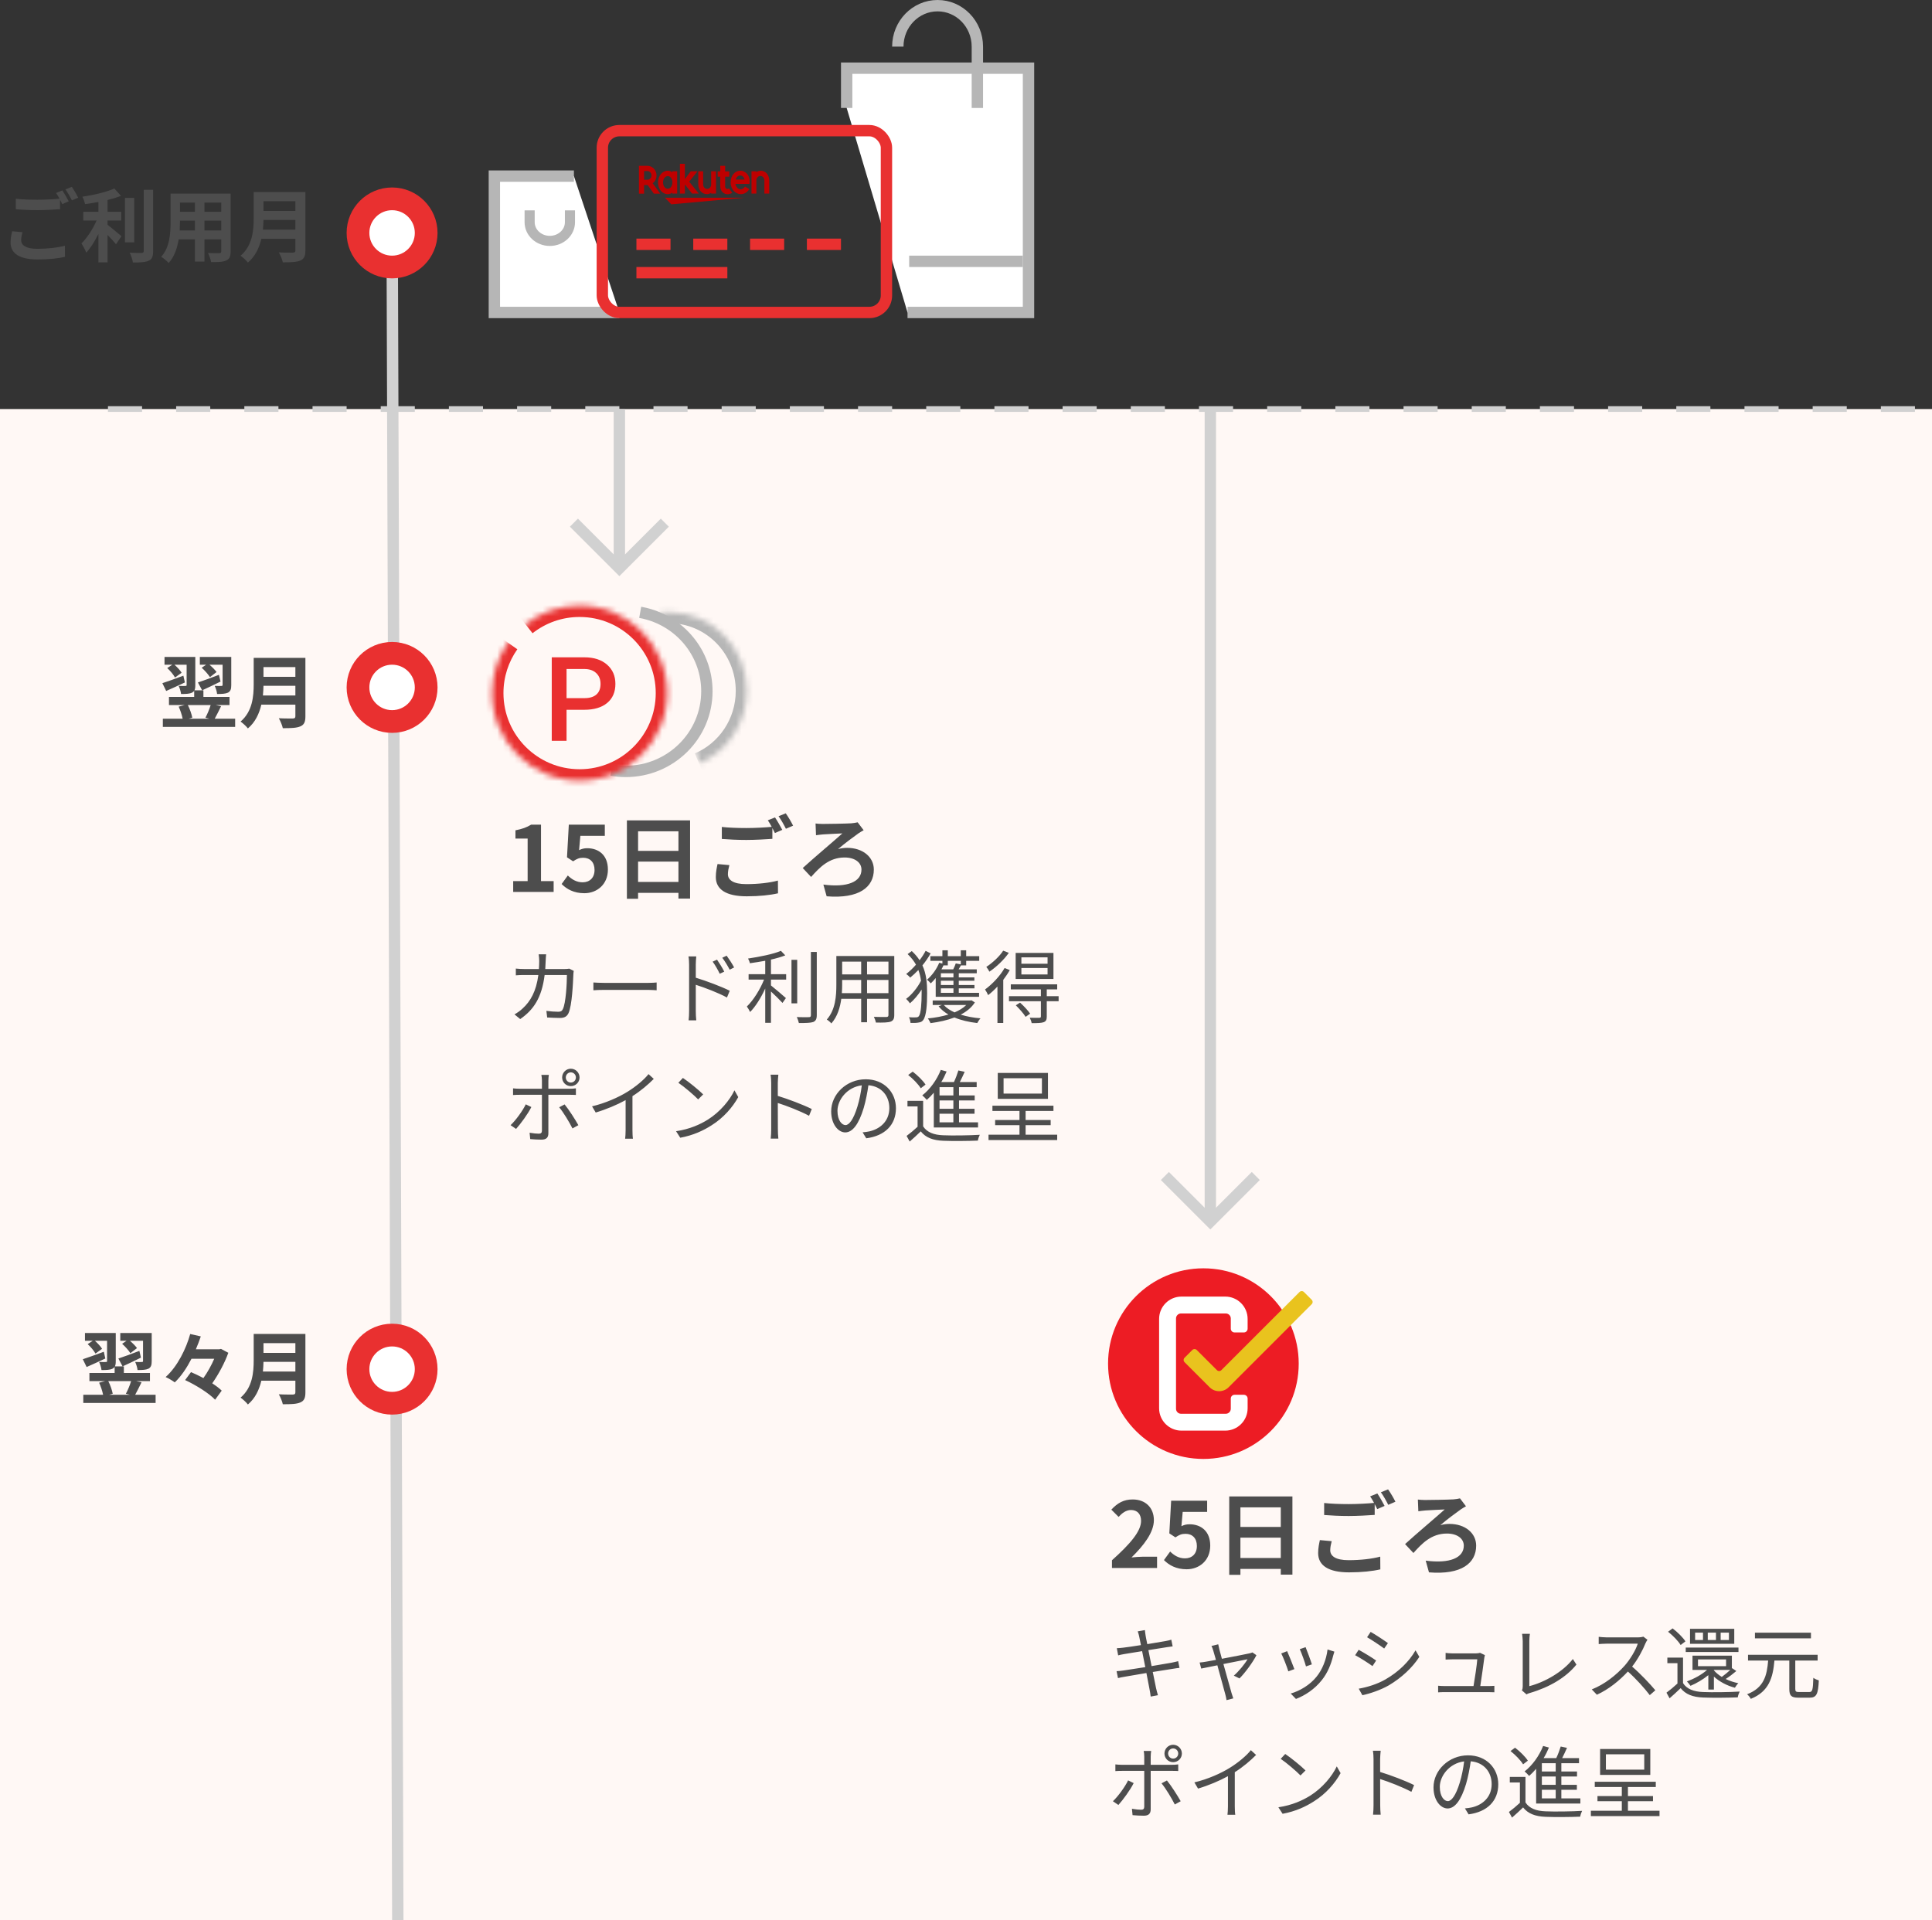 <svg width="340" height="338" viewBox="0 0 340 338" fill="none" xmlns="http://www.w3.org/2000/svg">
<rect x="0" y="0" width="340" height="338" fill="#333333" stroke="none"/>
<path d="M340 72H0V338H340V72Z" fill="#FFF8F5"/>
<path d="M19 72L340 72" stroke="#D1D1D1" stroke-dasharray="6 6"/>
<line x1="69" y1="35.997" x2="70.007" y2="337.997" stroke="#D1D1D1" stroke-width="2"/>
<circle cx="69" cy="41" r="6" fill="white" stroke="#E93030" stroke-width="4"/>
<circle cx="69" cy="121" r="6" fill="white" stroke="#E93030" stroke-width="4"/>
<circle cx="69" cy="241" r="6" fill="white" stroke="#E93030" stroke-width="4"/>
<path d="M2.128 40.702C2.016 41.234 1.862 41.906 1.862 42.704C1.862 44.608 3.444 45.672 6.622 45.672C8.568 45.672 10.234 45.49 11.438 45.21L11.424 43.25C10.192 43.586 8.428 43.796 6.552 43.796C4.55 43.796 3.724 43.152 3.724 42.27C3.724 41.808 3.822 41.374 3.948 40.87L2.128 40.702ZM9.87 33.968C10.066 34.248 10.276 34.612 10.472 34.976C9.408 35.074 7.882 35.158 6.552 35.158C5.096 35.158 3.808 35.102 2.786 34.99V36.838C3.906 36.922 5.11 36.992 6.566 36.992C7.882 36.992 9.604 36.894 10.57 36.824V35.158C10.71 35.438 10.85 35.704 10.962 35.928L12.096 35.438C11.83 34.92 11.326 34.038 10.976 33.52L9.87 33.968ZM11.522 33.338C11.914 33.87 12.362 34.682 12.656 35.27L13.762 34.794C13.524 34.304 13.006 33.408 12.628 32.89L11.522 33.338ZM18.928 38.812H21.336V37.286H18.928V35.2C19.782 34.99 20.594 34.752 21.294 34.472L20.118 33.184C18.76 33.8 16.506 34.332 14.49 34.626C14.686 34.976 14.896 35.564 14.966 35.928C15.722 35.83 16.52 35.704 17.318 35.55V37.286H14.658V38.812H16.996C16.366 40.268 15.344 41.864 14.336 42.844C14.602 43.264 15.008 43.978 15.176 44.468C15.946 43.656 16.688 42.452 17.318 41.178V46.19H18.928V41.36C19.488 41.934 20.076 42.564 20.412 42.998L21.378 41.57C21 41.276 19.614 40.086 18.928 39.568V38.812ZM23.618 34.836H21.994V42.662H23.618V34.836ZM25.298 33.408V44.174C25.298 44.426 25.186 44.51 24.92 44.524C24.626 44.524 23.73 44.524 22.82 44.482C23.072 44.958 23.324 45.728 23.394 46.204C24.668 46.218 25.606 46.162 26.18 45.882C26.754 45.616 26.95 45.154 26.95 44.188V33.408H25.298ZM35.98 40.562V38.84H38.934V40.562H35.98ZM31.626 40.562C31.654 40.044 31.668 39.54 31.668 39.092V38.84H34.3V40.562H31.626ZM34.3 35.662V37.286H31.668V35.662H34.3ZM38.934 37.286H35.98V35.662H38.934V37.286ZM40.586 34.08H30.016V39.078C30.016 41.038 29.89 43.53 28.364 45.21C28.742 45.406 29.414 45.98 29.68 46.288C30.688 45.196 31.192 43.656 31.444 42.13H34.3V46.036H35.98V42.13H38.934V44.23C38.934 44.482 38.836 44.566 38.57 44.566C38.318 44.566 37.394 44.58 36.61 44.538C36.82 44.972 37.086 45.686 37.142 46.134C38.402 46.148 39.256 46.12 39.83 45.84C40.39 45.588 40.586 45.14 40.586 44.244V34.08ZM46.27 40.422C46.326 39.834 46.354 39.246 46.368 38.714H51.982V40.422H46.27ZM51.982 35.424V37.132H46.368V35.424H51.982ZM53.746 33.8H44.646V38.406C44.646 40.534 44.45 43.208 42.336 45.014C42.7 45.252 43.372 45.868 43.624 46.218C44.926 45.126 45.626 43.6 45.99 42.032H51.982V44.062C51.982 44.356 51.87 44.468 51.534 44.468C51.226 44.468 50.05 44.482 49.07 44.426C49.336 44.888 49.672 45.686 49.77 46.176C51.212 46.176 52.192 46.148 52.864 45.854C53.508 45.574 53.746 45.098 53.746 44.09V33.8Z" fill="#4D4D4D"/>
<path d="M35.49 117.536C36.022 117.998 36.652 118.712 36.946 119.188L38.108 118.292C37.842 117.914 37.352 117.424 36.862 117.004H39.172V120.56C39.172 120.7 39.116 120.742 38.948 120.742C38.794 120.756 38.29 120.756 37.786 120.728C37.982 121.134 38.164 121.736 38.206 122.156C39.06 122.156 39.676 122.128 40.124 121.918C40.586 121.666 40.698 121.274 40.698 120.588V115.632H35.168V117.004H36.274L35.49 117.536ZM38.528 118.782C37.17 119.3 35.756 119.832 34.832 120.126L35.574 121.512C36.54 121.064 37.716 120.518 38.808 119.972L38.528 118.782ZM37.072 124.102C36.862 124.816 36.484 125.726 36.148 126.328L36.876 126.51H33.208L33.838 126.328C33.726 125.712 33.418 124.816 33.054 124.102H37.072ZM37.786 126.51C38.122 125.922 38.514 125.096 38.906 124.312L37.954 124.102H40.39V122.674H35.798V121.512H34.216C34.342 121.288 34.37 120.98 34.37 120.588V115.632H28.952V117.004H30.324L29.428 117.592C29.96 118.068 30.548 118.782 30.8 119.258L31.962 118.418C31.71 117.998 31.206 117.452 30.702 117.004H32.844V120.574C32.844 120.7 32.802 120.742 32.634 120.742C32.466 120.756 31.934 120.756 31.444 120.728C31.626 121.134 31.822 121.736 31.864 122.156C32.718 122.156 33.334 122.142 33.796 121.918C33.964 121.834 34.09 121.722 34.174 121.596V122.674H29.736V124.102H32.508L31.444 124.382C31.738 125.026 32.018 125.866 32.144 126.51H28.658V127.952H41.384V126.51H37.786ZM32.27 118.936C30.912 119.44 29.498 119.958 28.574 120.252L29.246 121.624C30.226 121.19 31.416 120.658 32.536 120.126L32.27 118.936ZM46.27 122.422C46.326 121.834 46.354 121.246 46.368 120.714H51.982V122.422H46.27ZM51.982 117.424V119.132H46.368V117.424H51.982ZM53.746 115.8H44.646V120.406C44.646 122.534 44.45 125.208 42.336 127.014C42.7 127.252 43.372 127.868 43.624 128.218C44.926 127.126 45.626 125.6 45.99 124.032H51.982V126.062C51.982 126.356 51.87 126.468 51.534 126.468C51.226 126.468 50.05 126.482 49.07 126.426C49.336 126.888 49.672 127.686 49.77 128.176C51.212 128.176 52.192 128.148 52.864 127.854C53.508 127.574 53.746 127.098 53.746 126.09V115.8Z" fill="#4D4D4D"/>
<path d="M21.49 236.536C22.022 236.998 22.652 237.712 22.946 238.188L24.108 237.292C23.842 236.914 23.352 236.424 22.862 236.004H25.172V239.56C25.172 239.7 25.116 239.742 24.948 239.742C24.794 239.756 24.29 239.756 23.786 239.728C23.982 240.134 24.164 240.736 24.206 241.156C25.06 241.156 25.676 241.128 26.124 240.918C26.586 240.666 26.698 240.274 26.698 239.588V234.632H21.168V236.004H22.274L21.49 236.536ZM24.528 237.782C23.17 238.3 21.756 238.832 20.832 239.126L21.574 240.512C22.54 240.064 23.716 239.518 24.808 238.972L24.528 237.782ZM23.072 243.102C22.862 243.816 22.484 244.726 22.148 245.328L22.876 245.51H19.208L19.838 245.328C19.726 244.712 19.418 243.816 19.054 243.102H23.072ZM23.786 245.51C24.122 244.922 24.514 244.096 24.906 243.312L23.954 243.102H26.39V241.674H21.798V240.512H20.216C20.342 240.288 20.37 239.98 20.37 239.588V234.632H14.952V236.004H16.324L15.428 236.592C15.96 237.068 16.548 237.782 16.8 238.258L17.962 237.418C17.71 236.998 17.206 236.452 16.702 236.004H18.844V239.574C18.844 239.7 18.802 239.742 18.634 239.742C18.466 239.756 17.934 239.756 17.444 239.728C17.626 240.134 17.822 240.736 17.864 241.156C18.718 241.156 19.334 241.142 19.796 240.918C19.964 240.834 20.09 240.722 20.174 240.596V241.674H15.736V243.102H18.508L17.444 243.382C17.738 244.026 18.018 244.866 18.144 245.51H14.658V246.952H27.384V245.51H23.786ZM18.27 237.936C16.912 238.44 15.498 238.958 14.574 239.252L15.246 240.624C16.226 240.19 17.416 239.658 18.536 239.126L18.27 237.936ZM38.892 237.432L38.584 237.502H34.468C34.804 236.732 35.084 235.976 35.336 235.234L33.474 234.814C32.774 237.348 31.248 240.526 29.148 242.388C29.624 242.598 30.366 243.032 30.758 243.326C31.906 242.234 32.886 240.75 33.698 239.168H37.702C37.226 240.274 36.54 241.534 35.798 242.57C35.056 242.178 34.3 241.814 33.614 241.52L32.578 242.92C34.482 243.802 36.806 245.258 37.856 246.378L39.018 244.782C38.598 244.362 38.01 243.928 37.352 243.494C38.486 241.87 39.578 239.826 40.18 238.118L38.892 237.432ZM46.27 241.422C46.326 240.834 46.354 240.246 46.368 239.714H51.982V241.422H46.27ZM51.982 236.424V238.132H46.368V236.424H51.982ZM53.746 234.8H44.646V239.406C44.646 241.534 44.45 244.208 42.336 246.014C42.7 246.252 43.372 246.868 43.624 247.218C44.926 246.126 45.626 244.6 45.99 243.032H51.982V245.062C51.982 245.356 51.87 245.468 51.534 245.468C51.226 245.468 50.05 245.482 49.07 245.426C49.336 245.888 49.672 246.686 49.77 247.176C51.212 247.176 52.192 247.148 52.864 246.854C53.508 246.574 53.746 246.098 53.746 245.09V234.8Z" fill="#4D4D4D"/>
<mask id="path-11-inside-1" fill="white">
<path fill-rule="evenodd" clip-rule="evenodd" d="M123.021 134.385C127.94 132.306 131.4 127.369 131.4 121.61C131.4 113.975 125.318 107.785 117.816 107.785C117.2 107.785 116.594 107.826 116 107.907"/>
</mask>
<path d="M123.768 136.153C129.388 133.779 133.32 128.152 133.32 121.61H129.48C129.48 126.586 126.493 130.833 122.274 132.616L123.768 136.153ZM133.32 121.61C133.32 112.946 126.411 105.865 117.816 105.865V109.705C124.226 109.705 129.48 115.003 129.48 121.61H133.32ZM117.816 105.865C117.114 105.865 116.421 105.912 115.741 106.005L116.259 109.81C116.767 109.74 117.287 109.705 117.816 109.705V105.865Z" fill="#B6B6B6" mask="url(#path-11-inside-1)"/>
<path d="M112.664 107.785C113.237 107.886 113.797 108.022 114.343 108.189C120.168 109.969 124.4 115.333 124.4 121.673C124.4 129.467 118.006 135.785 110.118 135.785C109.259 135.785 108.417 135.71 107.6 135.566" stroke="#B6B6B6" stroke-width="2"/>
<mask id="path-14-inside-2" fill="white">
<path fill-rule="evenodd" clip-rule="evenodd" d="M89.408 113.132C87.639 115.639 86.6 118.698 86.6 122C86.6 130.505 93.495 137.4 102 137.4C110.505 137.4 117.4 130.505 117.4 122C117.4 113.495 110.505 106.6 102 106.6C98.408 106.6 95.103 107.83 92.484 109.891"/>
</mask>
<path d="M87.774 111.979C85.775 114.813 84.6 118.272 84.6 122H88.6C88.6 119.125 89.504 116.466 91.042 114.285L87.774 111.979ZM84.6 122C84.6 131.61 92.39 139.4 102 139.4V135.4C94.599 135.4 88.6 129.401 88.6 122H84.6ZM102 139.4C111.61 139.4 119.4 131.61 119.4 122H115.4C115.4 129.401 109.401 135.4 102 135.4V139.4ZM119.4 122C119.4 112.39 111.61 104.6 102 104.6V108.6C109.401 108.6 115.4 114.599 115.4 122H119.4ZM102 104.6C97.944 104.6 94.207 105.991 91.247 108.32L93.721 111.463C96 109.669 98.873 108.6 102 108.6V104.6Z" fill="#E93030" mask="url(#path-14-inside-2)"/>
<path d="M99.704 124.938V130.4H97.1V115.7H102.834C104.508 115.7 105.836 116.128 106.818 116.982C107.806 117.837 108.3 118.968 108.3 120.375C108.3 121.815 107.816 122.936 106.849 123.737C105.888 124.538 104.539 124.938 102.803 124.938H99.704ZM99.704 122.889H102.834C103.76 122.889 104.467 122.677 104.954 122.253C105.442 121.822 105.685 121.203 105.685 120.395C105.685 119.601 105.438 118.968 104.944 118.497C104.45 118.019 103.771 117.773 102.906 117.76H99.704V122.889Z" fill="#E93030"/>
<path d="M90.312 157H97.432V155.096H95.208V145.16H93.464C92.712 145.624 91.896 145.928 90.712 146.152V147.608H92.856V155.096H90.312V157ZM102.838 157.224C105.03 157.224 106.982 155.704 106.982 153.064C106.982 150.488 105.318 149.304 103.334 149.304C102.79 149.304 102.374 149.416 101.91 149.64L102.134 147.128H106.438V145.16H100.102L99.782 150.904L100.854 151.608C101.542 151.16 101.926 150.984 102.63 150.984C103.83 150.984 104.63 151.752 104.63 153.128C104.63 154.52 103.766 155.304 102.534 155.304C101.43 155.304 100.598 154.76 99.926 154.104L98.838 155.608C99.718 156.488 100.966 157.224 102.838 157.224ZM112.292 155.24V151.656H119.396V155.24H112.292ZM119.396 146.328V149.768H112.292V146.328H119.396ZM110.324 144.408V158.2H112.292V157.16H119.396V158.168H121.444V144.408H110.324ZM126.276 152.088C126.148 152.696 125.972 153.464 125.972 154.376C125.972 156.552 127.78 157.768 131.412 157.768C133.636 157.768 135.54 157.56 136.916 157.24L136.9 155C135.492 155.384 133.476 155.624 131.332 155.624C129.044 155.624 128.1 154.888 128.1 153.88C128.1 153.352 128.212 152.856 128.356 152.28L126.276 152.088ZM135.124 144.392C135.348 144.712 135.588 145.128 135.812 145.544C134.596 145.656 132.852 145.752 131.332 145.752C129.668 145.752 128.196 145.688 127.028 145.56V147.672C128.308 147.768 129.684 147.848 131.348 147.848C132.852 147.848 134.82 147.736 135.924 147.656V145.752C136.084 146.072 136.244 146.376 136.372 146.632L137.668 146.072C137.364 145.48 136.788 144.472 136.388 143.88L135.124 144.392ZM137.012 143.672C137.46 144.28 137.972 145.208 138.308 145.88L139.572 145.336C139.3 144.776 138.708 143.752 138.276 143.16L137.012 143.672ZM143.524 144.952L143.604 147.016C143.94 146.968 144.452 146.904 144.852 146.872C145.62 146.84 147.396 146.712 148.244 146.696C146.996 147.832 143.204 151.016 141.268 152.792L142.74 154.36C144.244 152.68 145.892 150.936 148.644 150.936C150.436 150.936 151.604 151.816 151.604 153.064C151.604 155.208 149.156 156.264 144.9 155.704L145.476 157.768C151.22 158.232 153.78 156.136 153.78 153.064C153.78 150.856 151.844 149.24 149.076 149.24C148.644 149.24 147.988 149.304 147.476 149.464C148.676 148.424 150.196 147.32 151.108 146.664C151.332 146.52 151.684 146.296 151.988 146.136L150.932 144.744C150.628 144.824 150.148 144.888 149.796 144.92C148.74 144.984 145.588 145.032 144.756 145.032C144.212 145.032 143.796 144.984 143.524 144.952Z" fill="#4D4D4D"/>
<path d="M100.186 170.502C99.948 170.544 99.668 170.572 99.29 170.572H95.958C95.986 170.11 96.014 169.634 96.028 169.13C96.042 168.794 96.07 168.304 96.112 167.982H94.796C94.852 168.318 94.894 168.836 94.894 169.144C94.894 169.648 94.866 170.124 94.838 170.572H92.374C91.842 170.572 91.268 170.544 90.778 170.488V171.678C91.268 171.622 91.828 171.622 92.388 171.622H94.74C94.362 174.506 93.354 176.256 91.968 177.516C91.548 177.922 90.974 178.314 90.54 178.552L91.548 179.378C93.886 177.768 95.342 175.64 95.846 171.622H99.766C99.766 173.12 99.584 176.564 99.052 177.628C98.898 177.978 98.646 178.09 98.24 178.09C97.652 178.09 96.91 178.034 96.154 177.936L96.294 179.098C97.022 179.14 97.834 179.182 98.548 179.182C99.318 179.182 99.766 178.93 100.046 178.342C100.676 176.998 100.844 172.924 100.9 171.58C100.9 171.398 100.928 171.132 100.97 170.894L100.186 170.502ZM104.428 174.31C104.862 174.268 105.604 174.24 106.374 174.24H114.06C114.69 174.24 115.278 174.296 115.558 174.31V172.938C115.25 172.966 114.746 173.008 114.046 173.008H106.374C105.59 173.008 104.848 172.966 104.428 172.938V174.31ZM129.194 170.292C128.858 169.648 128.242 168.71 127.878 168.22L127.108 168.584C127.584 169.214 128.032 169.956 128.41 170.684L129.194 170.292ZM127.458 171.034C127.136 170.376 126.548 169.438 126.184 168.92L125.414 169.27C125.876 169.9 126.31 170.67 126.66 171.398L127.458 171.034ZM122.446 169.802C122.446 169.382 122.488 168.78 122.53 168.346H121.158C121.242 168.78 121.27 169.41 121.27 169.802V177.95C121.27 178.468 121.242 179.154 121.186 179.602H122.53C122.474 179.154 122.446 178.398 122.446 177.95V173.344C124 173.834 126.422 174.758 127.934 175.584L128.424 174.394C126.94 173.652 124.294 172.658 122.446 172.098V169.802ZM135.676 168.906C136.614 168.696 137.496 168.444 138.196 168.164L137.426 167.366C136.124 167.94 133.688 168.416 131.644 168.724C131.77 168.948 131.924 169.298 131.966 169.55C132.834 169.424 133.758 169.284 134.668 169.116V171.482H131.742V172.434H134.458C133.772 174.17 132.554 176.102 131.434 177.166C131.616 177.418 131.882 177.852 132.008 178.132C132.96 177.18 133.94 175.598 134.668 174.002V180.036H135.676V174.52C136.39 175.178 137.286 176.074 137.706 176.536L138.308 175.682C137.902 175.318 136.306 173.946 135.676 173.456V172.434H138.35V171.482H135.676V168.906ZM140.296 168.948H139.288V176.606H140.296V168.948ZM142.704 167.562V178.692C142.704 178.958 142.592 179.042 142.34 179.042C142.074 179.056 141.192 179.056 140.212 179.028C140.38 179.322 140.534 179.798 140.59 180.078C141.864 180.078 142.648 180.05 143.11 179.896C143.544 179.714 143.74 179.392 143.74 178.678V167.562H142.704ZM152.588 174.814V172.49H156.354V174.814H152.588ZM148.15 174.814C148.192 174.296 148.206 173.778 148.206 173.316V172.49H151.552V174.814H148.15ZM151.552 169.27V171.51H148.206V169.27H151.552ZM156.354 171.51H152.588V169.27H156.354V171.51ZM157.376 168.276H147.184V173.316C147.184 175.262 147.044 177.726 145.504 179.462C145.728 179.588 146.148 179.938 146.302 180.148C147.366 178.958 147.842 177.362 148.052 175.808H151.552V179.938H152.588V175.808H156.354V178.65C156.354 178.916 156.256 179 155.976 179.014C155.724 179.014 154.772 179.028 153.792 178.986C153.932 179.266 154.1 179.714 154.142 179.994C155.458 180.008 156.27 179.994 156.746 179.826C157.194 179.644 157.376 179.336 157.376 178.664V168.276ZM169.08 169.13V169.746L168.198 169.578C168.114 169.872 167.918 170.278 167.75 170.628H165.678C165.804 170.404 165.93 170.166 166.028 169.928H166.798V169.13H169.08ZM167.792 172.042H165.58V171.314H167.792V172.042ZM167.792 173.386H165.58V172.63H167.792V173.386ZM167.792 174.758H165.58V173.974H167.792V174.758ZM163.732 168.304V169.13H165.846V169.606L165.286 169.466C164.824 170.6 164.026 171.692 163.144 172.448C163.354 172.602 163.662 172.938 163.802 173.092C164.096 172.826 164.39 172.504 164.67 172.154V175.458H172.3V174.758H168.73V173.974H171.488V173.386H168.73V172.63H171.474V172.042H168.73V171.314H171.894V170.628H168.702C168.828 170.418 168.968 170.18 169.108 169.928H170.032V169.13H172.328V168.304H170.032V167.268H169.08V168.304H166.798V167.268H165.846V168.304H163.732ZM162.892 167.366C162.612 167.912 162.248 168.472 161.828 169.018C161.478 168.472 161.03 167.94 160.456 167.408L159.728 167.94C160.358 168.542 160.834 169.158 161.198 169.802C160.666 170.418 160.078 170.978 159.476 171.44C159.7 171.594 160.036 171.888 160.176 172.084C160.666 171.678 161.156 171.23 161.618 170.74C161.842 171.342 161.996 171.972 162.08 172.63C161.478 173.848 160.4 175.15 159.462 175.822C159.686 176.018 159.98 176.368 160.134 176.606C160.834 176.018 161.59 175.122 162.192 174.184C162.192 174.38 162.192 174.59 162.192 174.786C162.192 176.592 162.066 178.398 161.716 178.846C161.618 178.986 161.506 179.042 161.31 179.07C161.016 179.098 160.54 179.098 159.952 179.056C160.134 179.336 160.218 179.728 160.232 180.05C160.764 180.078 161.282 180.064 161.702 179.98C162.052 179.938 162.304 179.784 162.472 179.546C163.032 178.79 163.158 176.816 163.158 174.8C163.158 173.092 163.032 171.454 162.332 169.928C162.892 169.242 163.382 168.528 163.774 167.814L162.892 167.366ZM170.046 176.9C169.514 177.432 168.814 177.852 167.988 178.202C167.204 177.852 166.546 177.418 166.098 176.9H170.046ZM170.97 176.074L170.788 176.102H164.138V176.9H165.762L165.174 177.124C165.622 177.698 166.21 178.174 166.91 178.58C165.804 178.916 164.558 179.14 163.284 179.266C163.452 179.476 163.662 179.882 163.76 180.092C165.244 179.896 166.686 179.588 167.96 179.098C169.136 179.588 170.522 179.91 171.978 180.078C172.104 179.84 172.356 179.448 172.552 179.252C171.306 179.14 170.116 178.93 169.066 178.594C170.102 178.062 170.97 177.362 171.558 176.452L170.97 176.074ZM184.354 169.634H179.748V168.514H184.354V169.634ZM184.354 171.524H179.748V170.39H184.354V171.524ZM185.39 167.73H178.74V172.322H185.39V167.73ZM176.542 167.338C175.926 168.318 174.68 169.48 173.574 170.194C173.756 170.404 174.008 170.796 174.12 171.034C175.352 170.208 176.71 168.906 177.536 167.716L176.542 167.338ZM176.794 170.39C175.968 171.832 174.61 173.246 173.35 174.17C173.532 174.422 173.812 174.954 173.896 175.164C174.442 174.744 175.002 174.226 175.534 173.652V180.064H176.556V172.476C176.976 171.916 177.382 171.328 177.704 170.754L176.794 170.39ZM178.768 176.956C179.398 177.572 180.154 178.426 180.49 178.986L181.288 178.426C180.924 177.88 180.154 177.054 179.51 176.48L178.768 176.956ZM186.3 175.346H184.214V174.156H186.048V173.26H177.886V174.156H183.178V175.346H177.564V176.242H183.178V178.902C183.178 179.084 183.122 179.14 182.898 179.154C182.702 179.168 182.002 179.168 181.218 179.14C181.358 179.42 181.512 179.798 181.554 180.092C182.604 180.092 183.262 180.078 183.682 179.924C184.088 179.756 184.214 179.49 184.214 178.93V176.242H186.3V175.346ZM100.452 188.758C100.956 188.758 101.348 189.164 101.348 189.654C101.348 190.158 100.956 190.55 100.452 190.55C99.962 190.55 99.57 190.158 99.57 189.654C99.57 189.164 99.962 188.758 100.452 188.758ZM100.452 191.18C101.306 191.18 101.992 190.508 101.992 189.654C101.992 188.814 101.306 188.114 100.452 188.114C99.612 188.114 98.926 188.814 98.926 189.654C98.926 190.508 99.612 191.18 100.452 191.18ZM92.528 194.386C91.982 195.52 90.778 197.186 89.854 198.054L90.82 198.712C91.604 197.844 92.92 196.066 93.508 194.862L92.528 194.386ZM100.214 192.706C100.55 192.706 100.97 192.706 101.348 192.734V191.572C100.998 191.628 100.536 191.642 100.2 191.642H96.504V190.214C96.504 189.906 96.546 189.402 96.588 189.206H95.272C95.328 189.416 95.37 189.892 95.37 190.2V191.642H91.478C91.03 191.642 90.68 191.614 90.288 191.572V192.748C90.666 192.72 91.058 192.706 91.478 192.706H95.37V199.02C95.37 199.384 95.202 199.552 94.824 199.552C94.46 199.552 93.816 199.496 93.2 199.384L93.312 200.504C93.872 200.56 94.712 200.602 95.3 200.602C96.14 200.602 96.504 200.224 96.504 199.482V192.706H100.214ZM98.408 194.904C99.15 195.786 100.2 197.536 100.746 198.628L101.782 198.054C101.222 197.046 100.102 195.296 99.36 194.4L98.408 194.904ZM114.13 189.066C113.346 190.06 111.876 191.278 110.448 192.16C108.908 193.126 106.528 194.19 104.19 194.736L104.834 195.828C106.668 195.282 108.6 194.47 110.098 193.644V198.936C110.098 199.468 110.056 200.168 110.014 200.434H111.386C111.33 200.154 111.302 199.468 111.302 198.936V192.944C112.744 192.034 114.088 190.886 115.054 189.906L114.13 189.066ZM120.178 189.738L119.38 190.592C120.416 191.292 122.166 192.79 122.866 193.518L123.748 192.636C122.964 191.852 121.172 190.396 120.178 189.738ZM118.974 199.118L119.716 200.266C122.054 199.832 123.818 198.978 125.218 198.082C127.332 196.766 128.956 194.862 129.922 193.112L129.25 191.922C128.438 193.644 126.73 195.716 124.574 197.074C123.244 197.9 121.424 198.754 118.974 199.118ZM142.858 195.212C141.374 194.47 138.728 193.462 136.88 192.902V190.62C136.88 190.2 136.936 189.598 136.978 189.164H135.606C135.69 189.598 135.718 190.228 135.718 190.62V198.768C135.718 199.286 135.69 199.972 135.634 200.42H136.978C136.922 199.958 136.894 199.216 136.894 198.768L136.88 194.148C138.434 194.638 140.856 195.576 142.382 196.402L142.858 195.212ZM148.794 198.04C148.192 198.04 147.38 197.27 147.38 195.52C147.38 193.658 149.004 191.376 151.664 191.04C151.51 192.314 151.244 193.63 150.894 194.778C150.18 197.116 149.41 198.04 148.794 198.04ZM152.448 200.364C155.752 199.93 157.67 197.984 157.67 195.072C157.67 192.272 155.598 189.976 152.35 189.976C148.962 189.976 146.274 192.608 146.274 195.618C146.274 197.9 147.52 199.328 148.752 199.328C150.04 199.328 151.146 197.858 152 195.016C152.378 193.714 152.644 192.314 152.826 191.026C155.178 191.222 156.508 192.944 156.508 195.044C156.508 197.438 154.772 198.754 152.994 199.146C152.658 199.216 152.238 199.286 151.804 199.314L152.448 200.364ZM167.778 192.818H165.342V191.362H167.778V192.818ZM167.778 195.17H165.342V193.7H167.778V195.17ZM167.778 197.55H165.342V196.038H167.778V197.55ZM164.334 198.46H172.118V197.55H168.772V196.038H171.502V195.17H168.772V193.7H171.53V192.818H168.772V191.362H171.88V190.466H168.912C169.206 189.906 169.5 189.248 169.766 188.66L168.66 188.422C168.478 189.024 168.184 189.822 167.876 190.466H165.65C166.014 189.878 166.322 189.248 166.588 188.604L165.566 188.324C164.866 190.088 163.662 191.754 162.304 192.804C162.542 193 162.934 193.392 163.102 193.602C163.522 193.238 163.942 192.804 164.334 192.342V198.46ZM162.878 190.914C162.444 190.228 161.478 189.276 160.624 188.632L159.826 189.22C160.68 189.892 161.618 190.858 162.038 191.558L162.878 190.914ZM162.458 193.77H159.7V194.75H161.478V198.334C160.848 198.922 160.134 199.51 159.546 199.944L160.092 200.938C160.778 200.336 161.422 199.748 162.038 199.146C162.906 200.238 164.166 200.728 166 200.798C167.568 200.868 170.522 200.84 172.09 200.77C172.132 200.462 172.3 199.986 172.426 199.748C170.746 199.86 167.526 199.902 165.986 199.832C164.348 199.776 163.116 199.3 162.458 198.264V193.77ZM183.36 192.496H176.612V189.794H183.36V192.496ZM184.424 188.856H175.59V193.42H184.424V188.856ZM180.49 199.734V198.054H184.9V197.144H180.49V195.548H185.39V194.624H174.652V195.548H179.412V197.144H175.128V198.054H179.412V199.734H173.966V200.672H186.048V199.734H180.49Z" fill="#4D4D4D"/>
<path d="M207.334 292.4C207.04 292.484 206.648 292.568 206.116 292.68C205.416 292.806 204.086 293.03 202.658 293.268L202.098 290.454C203.442 290.244 204.716 290.034 205.36 289.936C205.724 289.88 206.158 289.824 206.368 289.796L206.13 288.62C205.892 288.69 205.542 288.788 205.136 288.858C204.548 288.97 203.26 289.18 201.902 289.404C201.734 288.62 201.636 288.046 201.608 287.892C201.566 287.584 201.496 287.192 201.482 286.926L200.222 287.15C200.32 287.43 200.418 287.738 200.488 288.102C200.53 288.27 200.628 288.816 200.782 289.572C199.466 289.782 198.248 289.964 197.702 290.02C197.254 290.076 196.89 290.104 196.54 290.118L196.778 291.378C197.086 291.294 197.464 291.21 197.912 291.14C198.444 291.042 199.662 290.846 200.992 290.636L201.552 293.45C199.956 293.702 198.43 293.94 197.73 294.038C197.366 294.094 196.82 294.15 196.498 294.164L196.75 295.382C197.058 295.298 197.436 295.214 197.982 295.13C198.668 295.004 200.166 294.752 201.748 294.486C202.014 295.872 202.238 297.006 202.294 297.314C202.392 297.734 202.434 298.154 202.504 298.63L203.778 298.392C203.652 298 203.54 297.524 203.442 297.118C203.372 296.796 203.148 295.676 202.868 294.304C204.24 294.094 205.542 293.884 206.312 293.758C206.83 293.674 207.278 293.604 207.572 293.576L207.334 292.4ZM220.41 290.86C220.27 290.93 220.046 290.986 219.878 291.028C219.402 291.14 217.022 291.602 215.034 291.98L214.586 290.328C214.502 289.978 214.432 289.67 214.39 289.432L213.2 289.726C213.312 289.936 213.424 290.216 213.522 290.566C213.606 290.832 213.774 291.434 213.984 292.176C213.13 292.33 212.472 292.456 212.276 292.484C211.856 292.554 211.506 292.61 211.114 292.638L211.394 293.702C211.772 293.618 212.92 293.394 214.236 293.128C214.782 295.13 215.454 297.622 215.636 298.252C215.734 298.588 215.804 298.952 215.846 299.26L217.036 298.952C216.952 298.7 216.812 298.266 216.728 298C216.546 297.398 215.86 294.92 215.3 292.904C217.232 292.512 219.22 292.12 219.542 292.064C219.066 292.904 218.002 294.192 217.134 294.948L218.128 295.438C219.08 294.5 220.522 292.54 221.11 291.35L220.41 290.86ZM229.762 289.936L228.74 290.286C229.034 290.916 229.678 292.694 229.832 293.324L230.868 292.96C230.686 292.344 230 290.496 229.762 289.936ZM233.626 290.342C233.416 292.134 232.688 293.912 231.694 295.13C230.546 296.572 228.768 297.636 227.144 298.098L228.068 299.05C229.636 298.448 231.344 297.356 232.632 295.718C233.64 294.458 234.242 292.96 234.62 291.42C234.676 291.238 234.732 291.014 234.83 290.72L233.626 290.342ZM226.514 290.636L225.478 291.042C225.758 291.532 226.514 293.464 226.724 294.192L227.788 293.8C227.522 293.072 226.794 291.238 226.514 290.636ZM241.214 287.248L240.584 288.186C241.41 288.662 242.922 289.67 243.594 290.174L244.252 289.222C243.65 288.774 242.04 287.71 241.214 287.248ZM239.114 297.244L239.758 298.392C241.06 298.126 242.992 297.468 244.406 296.656C246.632 295.34 248.564 293.534 249.782 291.644L249.11 290.496C247.976 292.47 246.128 294.29 243.804 295.62C242.39 296.432 240.654 296.978 239.114 297.244ZM239.1 290.398L238.484 291.35C239.324 291.784 240.85 292.764 241.536 293.268L242.18 292.288C241.564 291.84 239.94 290.846 239.1 290.398ZM260.506 296.782C260.702 295.494 261.108 292.722 261.22 291.77C261.234 291.658 261.276 291.476 261.318 291.336L260.464 290.93C260.338 290.986 259.988 291.028 259.764 291.028H255.508C255.158 291.028 254.738 290.986 254.402 290.944V292.12C254.752 292.106 255.116 292.078 255.522 292.078H259.974C259.932 292.876 259.526 295.606 259.316 296.782H254.248C253.814 296.782 253.422 296.754 253.086 296.726V297.888C253.492 297.86 253.814 297.846 254.248 297.846H261.92C262.214 297.846 262.732 297.86 262.984 297.874V296.74C262.69 296.768 262.186 296.782 261.878 296.782H260.506ZM268.647 298.252C268.857 298.112 269.081 298.042 269.235 298C272.721 296.978 275.605 295.256 277.425 293.002L276.795 292.022C275.059 294.276 271.811 296.124 269.137 296.796V288.858C269.137 288.452 269.179 287.934 269.235 287.584H267.863C267.905 287.864 267.975 288.48 267.975 288.858V296.866C267.975 297.146 267.933 297.328 267.835 297.552L268.647 298.252ZM289.213 288.088C288.989 288.158 288.625 288.214 288.163 288.214H282.759C282.339 288.214 281.541 288.144 281.345 288.116V289.39C281.499 289.376 282.269 289.32 282.759 289.32H288.219C287.869 290.468 286.847 292.134 285.895 293.212C284.453 294.822 282.381 296.488 280.127 297.37L281.023 298.308C283.095 297.37 284.985 295.83 286.483 294.22C287.911 295.494 289.395 297.146 290.333 298.378L291.313 297.524C290.403 296.432 288.695 294.612 287.225 293.352C288.219 292.092 289.101 290.454 289.577 289.25C289.661 289.054 289.843 288.746 289.927 288.634L289.213 288.088ZM304.263 288.676H302.807V287.374H304.263V288.676ZM301.981 288.676H300.539V287.374H301.981V288.676ZM299.699 288.676H298.313V287.374H299.699V288.676ZM305.201 286.702H297.417V289.348H305.201V286.702ZM305.943 290.006H296.661V290.79H305.943V290.006ZM298.817 292.092H303.759V293.282H298.817V292.092ZM301.617 293.954L301.631 293.94H304.501C304.067 294.346 303.493 294.822 303.003 295.172C302.443 294.822 301.967 294.43 301.617 294.01V293.954ZM301.617 297.398V295.116C302.597 296.012 303.941 296.726 305.313 297.076C305.453 296.838 305.705 296.474 305.915 296.278C305.145 296.124 304.375 295.872 303.689 295.536C304.291 295.158 304.977 294.64 305.565 294.136L304.823 293.632L304.781 293.674V291.434H297.851V293.94H300.413C299.475 294.78 298.145 295.494 296.871 295.97C297.067 296.152 297.361 296.544 297.501 296.74C298.565 296.292 299.685 295.634 300.637 294.864V297.398H301.617ZM296.605 288.914C296.171 288.228 295.205 287.276 294.351 286.632L293.553 287.22C294.407 287.892 295.345 288.858 295.765 289.558L296.605 288.914ZM296.185 291.77H293.427V292.75H295.205V296.334C294.575 296.922 293.861 297.51 293.273 297.944L293.819 298.938C294.505 298.336 295.149 297.748 295.765 297.146C296.633 298.238 297.893 298.728 299.727 298.798C301.295 298.868 304.249 298.84 305.817 298.77C305.859 298.462 306.027 297.986 306.153 297.748C304.473 297.86 301.253 297.902 299.713 297.832C298.075 297.776 296.843 297.3 296.185 296.264V291.77ZM318.697 287.388H308.841V288.382H318.697V287.388ZM316.597 297.832C316.051 297.832 315.939 297.734 315.939 297.258V292.288H319.873V291.28H307.623V292.288H311.165C310.955 294.906 310.437 297.09 307.455 298.224C307.693 298.406 307.987 298.784 308.113 299.036C311.333 297.734 312.005 295.284 312.271 292.288H314.889V297.272C314.889 298.462 315.225 298.826 316.471 298.826H318.473C319.691 298.826 319.971 298.168 320.083 295.788C319.803 295.704 319.355 295.522 319.117 295.326C319.047 297.468 318.963 297.832 318.403 297.832H316.597ZM206.452 307.758C206.956 307.758 207.348 308.164 207.348 308.654C207.348 309.158 206.956 309.55 206.452 309.55C205.962 309.55 205.57 309.158 205.57 308.654C205.57 308.164 205.962 307.758 206.452 307.758ZM206.452 310.18C207.306 310.18 207.992 309.508 207.992 308.654C207.992 307.814 207.306 307.114 206.452 307.114C205.612 307.114 204.926 307.814 204.926 308.654C204.926 309.508 205.612 310.18 206.452 310.18ZM198.528 313.386C197.982 314.52 196.778 316.186 195.854 317.054L196.82 317.712C197.604 316.844 198.92 315.066 199.508 313.862L198.528 313.386ZM206.214 311.706C206.55 311.706 206.97 311.706 207.348 311.734V310.572C206.998 310.628 206.536 310.642 206.2 310.642H202.504V309.214C202.504 308.906 202.546 308.402 202.588 308.206H201.272C201.328 308.416 201.37 308.892 201.37 309.2V310.642H197.478C197.03 310.642 196.68 310.614 196.288 310.572V311.748C196.666 311.72 197.058 311.706 197.478 311.706H201.37V318.02C201.37 318.384 201.202 318.552 200.824 318.552C200.46 318.552 199.816 318.496 199.2 318.384L199.312 319.504C199.872 319.56 200.712 319.602 201.3 319.602C202.14 319.602 202.504 319.224 202.504 318.482V311.706H206.214ZM204.408 313.904C205.15 314.786 206.2 316.536 206.746 317.628L207.782 317.054C207.222 316.046 206.102 314.296 205.36 313.4L204.408 313.904ZM220.13 308.066C219.346 309.06 217.876 310.278 216.448 311.16C214.908 312.126 212.528 313.19 210.19 313.736L210.834 314.828C212.668 314.282 214.6 313.47 216.098 312.644V317.936C216.098 318.468 216.056 319.168 216.014 319.434H217.386C217.33 319.154 217.302 318.468 217.302 317.936V311.944C218.744 311.034 220.088 309.886 221.054 308.906L220.13 308.066ZM226.178 308.738L225.38 309.592C226.416 310.292 228.166 311.79 228.866 312.518L229.748 311.636C228.964 310.852 227.172 309.396 226.178 308.738ZM224.974 318.118L225.716 319.266C228.054 318.832 229.818 317.978 231.218 317.082C233.332 315.766 234.956 313.862 235.922 312.112L235.25 310.922C234.438 312.644 232.73 314.716 230.574 316.074C229.244 316.9 227.424 317.754 224.974 318.118ZM248.858 314.212C247.374 313.47 244.728 312.462 242.88 311.902V309.62C242.88 309.2 242.936 308.598 242.978 308.164H241.606C241.69 308.598 241.718 309.228 241.718 309.62V317.768C241.718 318.286 241.69 318.972 241.634 319.42H242.978C242.922 318.958 242.894 318.216 242.894 317.768L242.88 313.148C244.434 313.638 246.856 314.576 248.382 315.402L248.858 314.212ZM254.794 317.04C254.192 317.04 253.38 316.27 253.38 314.52C253.38 312.658 255.004 310.376 257.664 310.04C257.51 311.314 257.244 312.63 256.894 313.778C256.18 316.116 255.41 317.04 254.794 317.04ZM258.448 319.364C261.752 318.93 263.67 316.984 263.67 314.072C263.67 311.272 261.598 308.976 258.35 308.976C254.962 308.976 252.274 311.608 252.274 314.618C252.274 316.9 253.52 318.328 254.752 318.328C256.04 318.328 257.146 316.858 258 314.016C258.378 312.714 258.644 311.314 258.826 310.026C261.178 310.222 262.508 311.944 262.508 314.044C262.508 316.438 260.772 317.754 258.994 318.146C258.658 318.216 258.238 318.286 257.804 318.314L258.448 319.364ZM273.778 311.818H271.342V310.362H273.778V311.818ZM273.778 314.17H271.342V312.7H273.778V314.17ZM273.778 316.55H271.342V315.038H273.778V316.55ZM270.334 317.46H278.118V316.55H274.772V315.038H277.502V314.17H274.772V312.7H277.53V311.818H274.772V310.362H277.88V309.466H274.912C275.206 308.906 275.5 308.248 275.766 307.66L274.66 307.422C274.478 308.024 274.184 308.822 273.876 309.466H271.65C272.014 308.878 272.322 308.248 272.588 307.604L271.566 307.324C270.866 309.088 269.662 310.754 268.304 311.804C268.542 312 268.934 312.392 269.102 312.602C269.522 312.238 269.942 311.804 270.334 311.342V317.46ZM268.878 309.914C268.444 309.228 267.478 308.276 266.624 307.632L265.826 308.22C266.68 308.892 267.618 309.858 268.038 310.558L268.878 309.914ZM268.458 312.77H265.7V313.75H267.478V317.334C266.848 317.922 266.134 318.51 265.546 318.944L266.092 319.938C266.778 319.336 267.422 318.748 268.038 318.146C268.906 319.238 270.166 319.728 272 319.798C273.568 319.868 276.522 319.84 278.09 319.77C278.132 319.462 278.3 318.986 278.426 318.748C276.746 318.86 273.526 318.902 271.986 318.832C270.348 318.776 269.116 318.3 268.458 317.264V312.77ZM289.36 311.496H282.612V308.794H289.36V311.496ZM290.424 307.856H281.59V312.42H290.424V307.856ZM286.49 318.734V317.054H290.9V316.144H286.49V314.548H291.39V313.624H280.652V314.548H285.412V316.144H281.128V317.054H285.412V318.734H279.966V319.672H292.048V318.734H286.49Z" fill="#4D4D4D"/>
<path d="M195.688 276H203.624V274.016H201.048C200.504 274.016 199.72 274.08 199.128 274.144C201.288 272.032 203.064 269.728 203.064 267.584C203.064 265.376 201.576 263.936 199.336 263.936C197.72 263.936 196.664 264.576 195.576 265.728L196.856 267.008C197.448 266.352 198.168 265.792 199.032 265.792C200.152 265.792 200.808 266.512 200.808 267.712C200.808 269.536 198.904 271.76 195.688 274.64V276ZM208.838 276.224C211.03 276.224 212.982 274.704 212.982 272.064C212.982 269.488 211.318 268.304 209.334 268.304C208.79 268.304 208.374 268.416 207.91 268.64L208.134 266.128H212.438V264.16H206.102L205.782 269.904L206.854 270.608C207.542 270.16 207.926 269.984 208.63 269.984C209.83 269.984 210.63 270.752 210.63 272.128C210.63 273.52 209.766 274.304 208.534 274.304C207.43 274.304 206.598 273.76 205.926 273.104L204.838 274.608C205.718 275.488 206.966 276.224 208.838 276.224ZM218.292 274.24V270.656H225.396V274.24H218.292ZM225.396 265.328V268.768H218.292V265.328H225.396ZM216.324 263.408V277.2H218.292V276.16H225.396V277.168H227.444V263.408H216.324ZM232.276 271.088C232.148 271.696 231.972 272.464 231.972 273.376C231.972 275.552 233.78 276.768 237.412 276.768C239.636 276.768 241.54 276.56 242.916 276.24L242.9 274C241.492 274.384 239.476 274.624 237.332 274.624C235.044 274.624 234.1 273.888 234.1 272.88C234.1 272.352 234.212 271.856 234.356 271.28L232.276 271.088ZM241.124 263.392C241.348 263.712 241.588 264.128 241.812 264.544C240.596 264.656 238.852 264.752 237.332 264.752C235.668 264.752 234.196 264.688 233.028 264.56V266.672C234.308 266.768 235.684 266.848 237.348 266.848C238.852 266.848 240.82 266.736 241.924 266.656V264.752C242.084 265.072 242.244 265.376 242.372 265.632L243.668 265.072C243.364 264.48 242.788 263.472 242.388 262.88L241.124 263.392ZM243.012 262.672C243.46 263.28 243.972 264.208 244.308 264.88L245.572 264.336C245.3 263.776 244.708 262.752 244.276 262.16L243.012 262.672ZM249.524 263.952L249.604 266.016C249.94 265.968 250.452 265.904 250.852 265.872C251.62 265.84 253.396 265.712 254.244 265.696C252.996 266.832 249.204 270.016 247.268 271.792L248.74 273.36C250.244 271.68 251.892 269.936 254.644 269.936C256.436 269.936 257.604 270.816 257.604 272.064C257.604 274.208 255.156 275.264 250.9 274.704L251.476 276.768C257.22 277.232 259.78 275.136 259.78 272.064C259.78 269.856 257.844 268.24 255.076 268.24C254.644 268.24 253.988 268.304 253.476 268.464C254.676 267.424 256.196 266.32 257.108 265.664C257.332 265.52 257.684 265.296 257.988 265.136L256.932 263.744C256.628 263.824 256.148 263.888 255.796 263.92C254.74 263.984 251.588 264.032 250.756 264.032C250.212 264.032 249.796 263.984 249.524 263.952Z" fill="#4D4D4D"/>
<path d="M211.776 256.803C221.042 256.803 228.553 249.292 228.553 240.026C228.553 230.761 221.042 223.25 211.776 223.25C202.511 223.25 195 230.761 195 240.026C195 249.292 202.511 256.803 211.776 256.803Z" fill="#ED1C24"/>
<path d="M218.898 245.511H217.261C216.894 245.511 216.598 245.807 216.598 246.174V247.969C216.598 248.458 216.203 248.853 215.714 248.853H207.843C207.353 248.853 206.959 248.458 206.959 247.969V232.08C206.959 231.591 207.353 231.197 207.843 231.197H215.714C216.203 231.197 216.598 231.591 216.598 232.08V233.876C216.598 234.243 216.894 234.538 217.261 234.538H218.898C219.265 234.538 219.561 234.243 219.561 233.876V232.159C219.561 229.989 217.801 228.226 215.627 228.226H207.918C205.748 228.226 203.984 229.985 203.984 232.159V247.886C203.984 250.056 205.744 251.82 207.918 251.82H215.627C217.797 251.82 219.561 250.06 219.561 247.886V246.17C219.561 245.807 219.265 245.511 218.898 245.511Z" fill="white"/>
<path d="M214.16 241.171C214.377 241.388 214.724 241.388 214.941 241.171L228.691 227.421C228.908 227.204 229.255 227.204 229.472 227.421L230.837 228.786C231.054 229.003 231.054 229.35 230.837 229.567L216.215 244.189C215.292 245.112 213.8 245.112 212.877 244.189L208.462 239.774C208.245 239.557 208.245 239.21 208.462 238.993L209.827 237.628C210.044 237.411 210.392 237.411 210.609 237.628L214.16 241.171Z" fill="#E9C31E"/>
<path d="M213 72L213 214" stroke="#D1D1D1" stroke-width="2"/>
<path d="M221 207L213 215L205 207" stroke="#D1D1D1" stroke-width="2"/>
<path d="M109 72L109 100" stroke="#D1D1D1" stroke-width="2"/>
<path d="M117 92L109 100L101 92" stroke="#D1D1D1" stroke-width="2"/>
<path fill-rule="evenodd" clip-rule="evenodd" d="M109 55H87V31H101" fill="white"/>
<path d="M109 55H87V31H101" stroke="#B6B6B6" stroke-width="2"/>
<path d="M100.302 37.03V39.119C100.302 40.933 98.714 42.403 96.755 42.403C94.796 42.403 93.208 40.933 93.208 39.119V37.03" stroke="#B6B6B6" stroke-width="1.78"/>
<path fill-rule="evenodd" clip-rule="evenodd" d="M149 19V12H181V55H159.709" fill="white"/>
<path d="M149 19V12H181V55H159.709" stroke="#B6B6B6" stroke-width="2"/>
<rect x="160" y="45" width="20" height="2" fill="#B6B6B6"/>
<path d="M158 8.209C158 4.228 161.134 1 165 1C168.866 1 172 4.228 172 8.209V19" stroke="#B6B6B6" stroke-width="2"/>
<rect x="106" y="23" width="50" height="32" rx="3" stroke="#E93030" stroke-width="2"/>
<rect x="112" y="47" width="16" height="2" fill="#E93030"/>
<rect x="112" y="42" width="6" height="2" fill="#E93030"/>
<rect x="122" y="42" width="6" height="2" fill="#E93030"/>
<rect x="132" y="42" width="6" height="2" fill="#E93030"/>
<rect x="142" y="42" width="6" height="2" fill="#E93030"/>
<path d="M130.884 34.811H117.03L118.135 35.966L130.884 34.811Z" fill="#BF0000"/>
<path fill-rule="evenodd" clip-rule="evenodd" d="M118.315 30.323V30.15H119.171V34.075H118.315V33.902C118.066 34.075 117.831 34.176 117.514 34.176C116.533 34.176 115.801 33.253 115.801 32.113C115.801 30.973 116.547 30.049 117.514 30.049C117.831 30.049 118.052 30.15 118.315 30.323ZM116.685 32.113C116.685 32.733 117.03 33.224 117.514 33.224C117.983 33.224 118.329 32.733 118.329 32.113C118.329 31.492 117.997 31.001 117.514 31.001C117.03 31.001 116.685 31.492 116.685 32.113Z" fill="#BF0000"/>
<path d="M125.152 30.15V32.459C125.152 32.892 124.862 33.253 124.448 33.253C124.033 33.253 123.743 32.892 123.743 32.459V30.15H122.887V32.459C122.887 33.411 123.508 34.176 124.42 34.176C124.834 34.176 125.152 33.931 125.152 33.931V34.075H126.008V30.15H125.152Z" fill="#BF0000"/>
<path d="M133.108 34.075V31.766C133.108 31.333 133.398 30.973 133.812 30.973C134.227 30.973 134.517 31.333 134.517 31.766V34.075H135.373V31.766C135.373 30.814 134.752 30.049 133.84 30.049C133.426 30.049 133.108 30.294 133.108 30.294V30.15H132.252V34.075H133.108Z" fill="#BF0000"/>
<path fill-rule="evenodd" clip-rule="evenodd" d="M113.342 32.574V34.089H112.444V29.183H113.922C114.806 29.183 115.538 29.933 115.538 30.871C115.538 31.448 115.276 31.953 114.862 32.257L116.188 34.089H115.069L113.978 32.574H113.342ZM113.922 30.106H113.342V31.636H113.922C114.323 31.636 114.654 31.29 114.654 30.871C114.654 30.453 114.323 30.106 113.922 30.106Z" fill="#BF0000"/>
<path d="M128.301 33.166C128.218 33.224 128.122 33.267 128.011 33.267C127.873 33.267 127.611 33.151 127.611 32.791V31.102H128.343V30.164H127.611V29.183H126.754V30.164H126.298V31.102H126.754V32.791C126.754 33.671 127.39 34.19 128.025 34.19C128.26 34.19 128.591 34.104 128.854 33.945L128.301 33.166Z" fill="#BF0000"/>
<path d="M121.284 31.983L122.749 30.15H121.561L120.525 31.521V28.836H119.655V34.075H120.525V32.459L121.796 34.075H122.983L121.284 31.983Z" fill="#BF0000"/>
<path fill-rule="evenodd" clip-rule="evenodd" d="M128.577 32.113C128.577 30.958 129.282 30.049 130.276 30.049C131.243 30.049 132.127 30.973 131.892 32.372H129.434C129.544 33.282 130.525 33.729 131.105 32.834L131.865 33.296C131.381 34.018 130.815 34.176 130.359 34.176C129.461 34.176 128.577 33.325 128.577 32.113ZM131.022 31.608H129.489C129.669 30.684 130.857 30.626 131.022 31.608Z" fill="#BF0000"/>
</svg>
